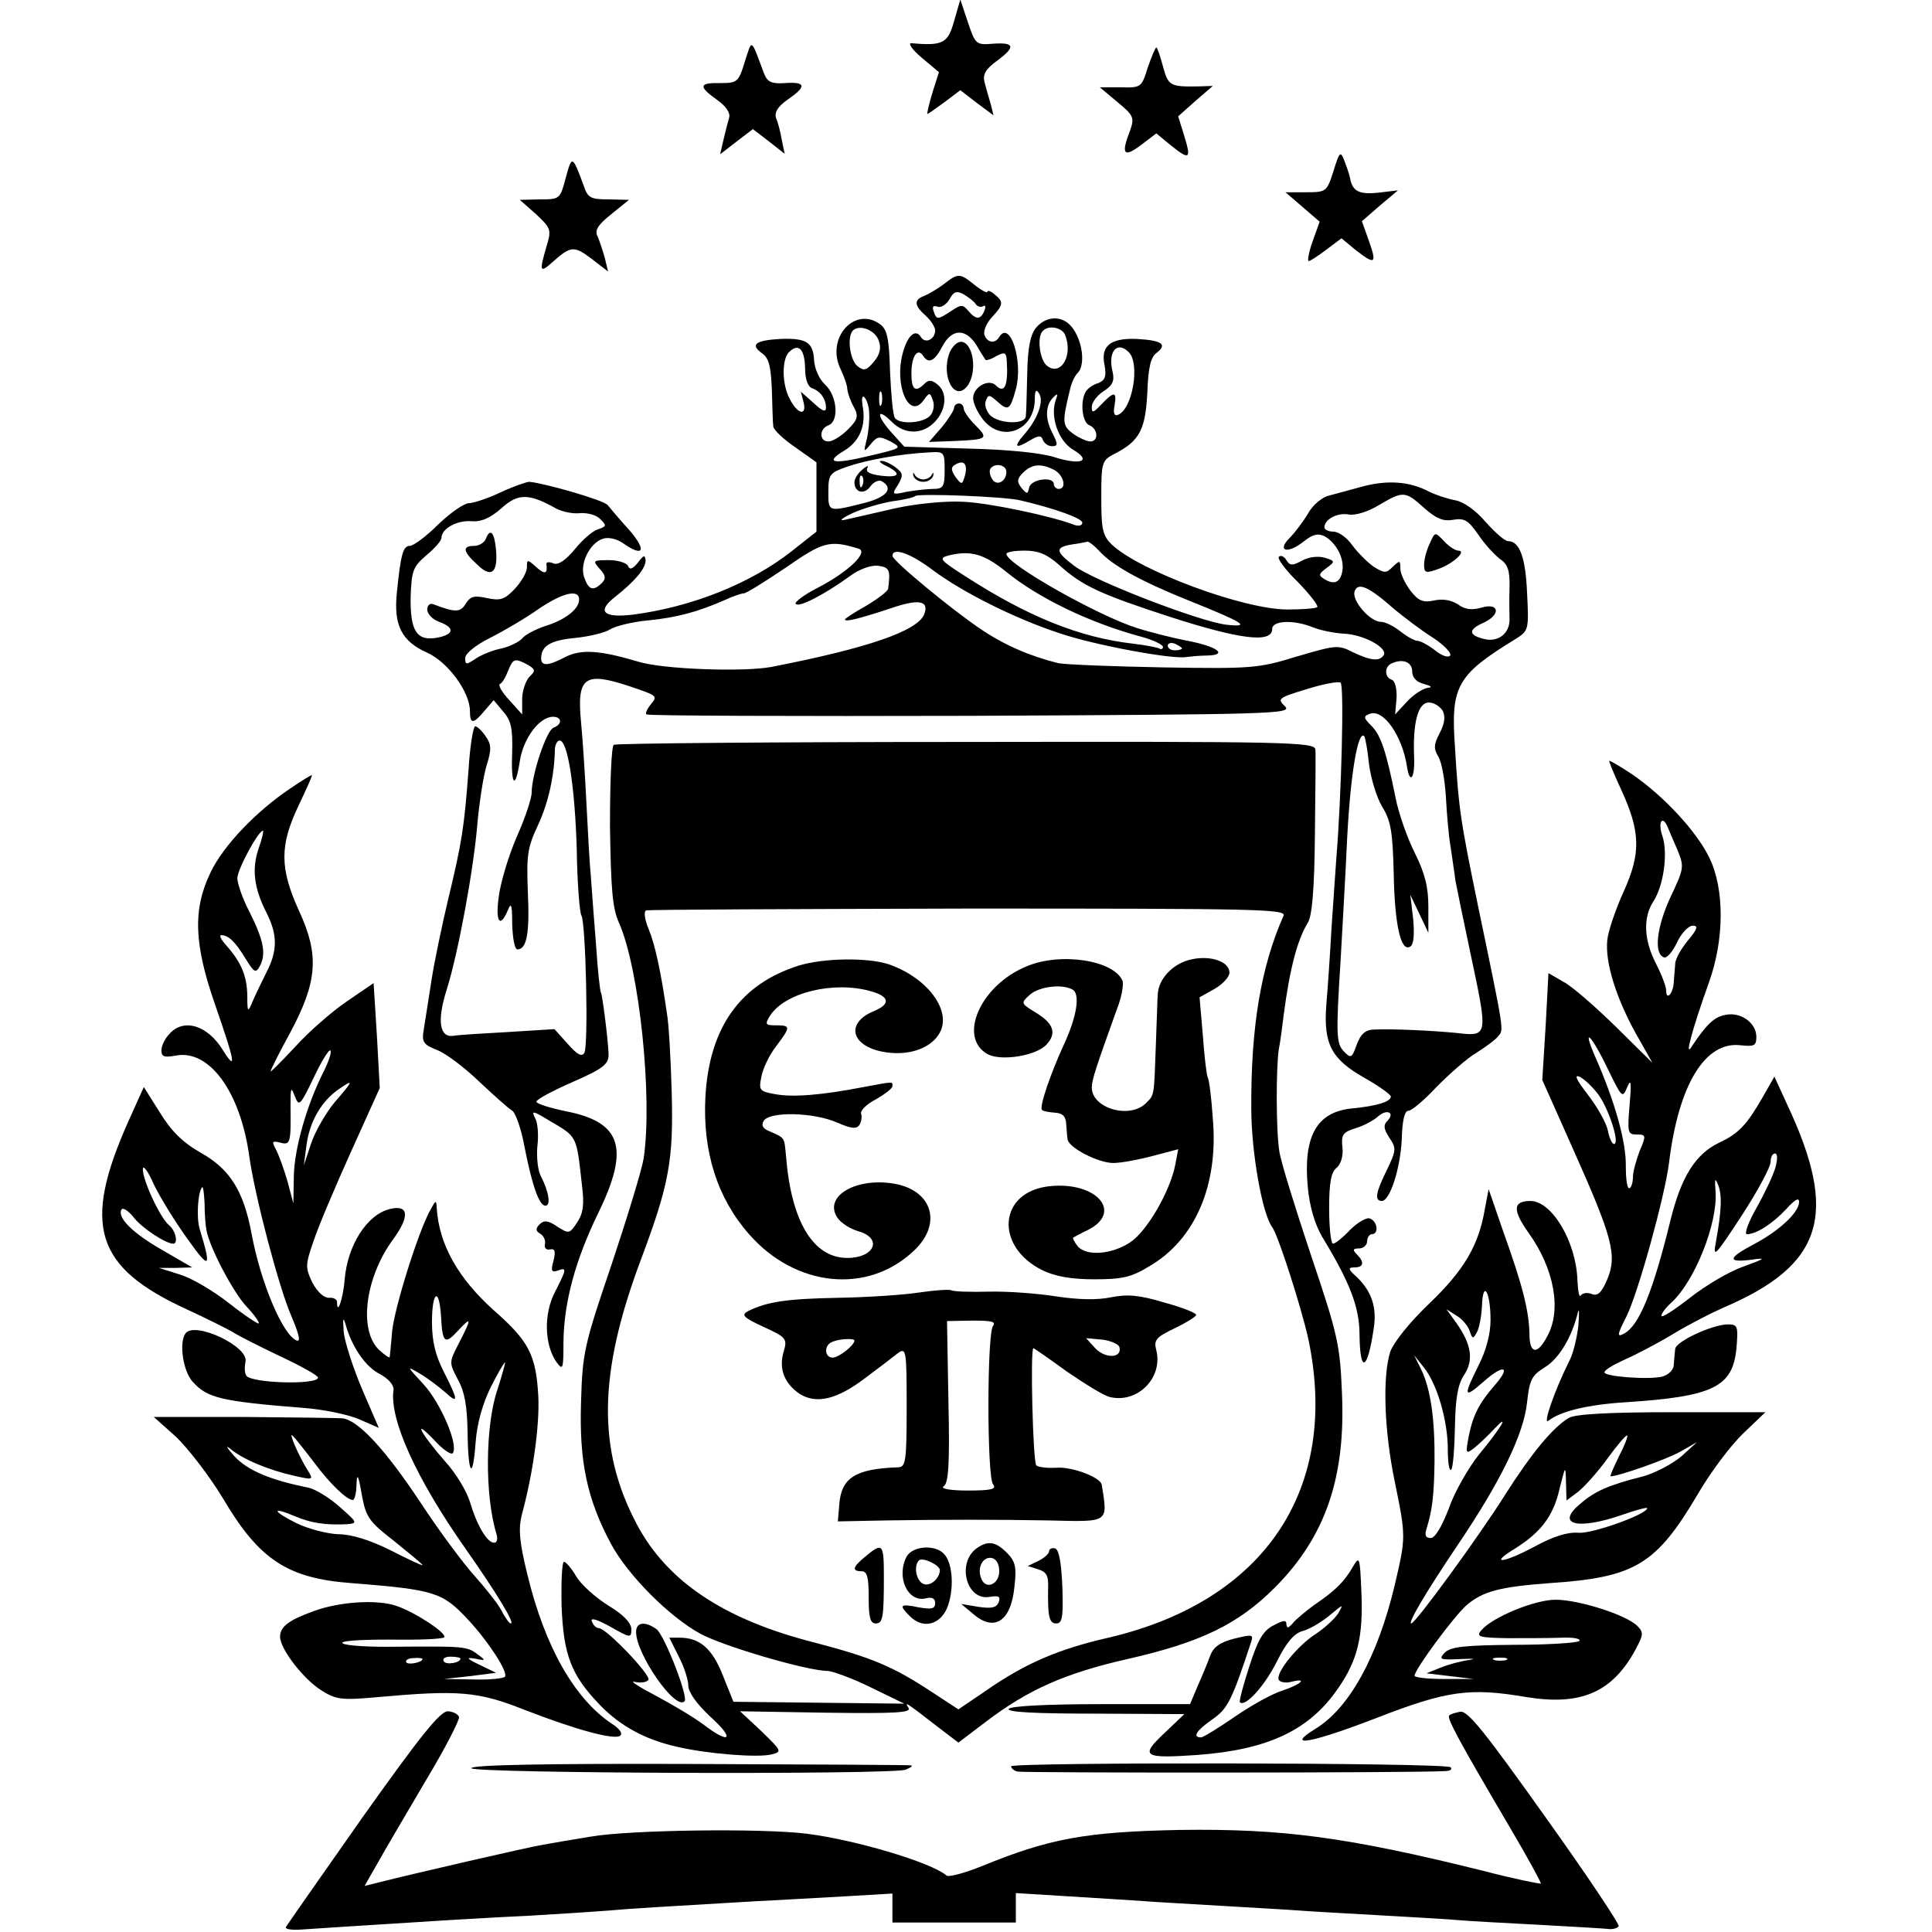 <?xml version="1.0" standalone="no"?>
<!DOCTYPE svg PUBLIC "-//W3C//DTD SVG 20010904//EN"
 "http://www.w3.org/TR/2001/REC-SVG-20010904/DTD/svg10.dtd">
<svg version="1.0" xmlns="http://www.w3.org/2000/svg"
 width="407pt" height="407pt" viewBox="0 0 407 407"
 preserveAspectRatio="xMidYMid meet">
<g transform="translate(0,407) scale(0.1,-0.1)"
fill="#000000" stroke="none">
<path d="M2010 4026 c-13 -47 -23 -53 -90 -47 -8 1 1 -13 21 -30 l37 -31 -14
-44 c-7 -24 -12 -44 -10 -44 1 0 17 11 36 25 l33 25 35 -27 35 -26 -6 24 c-4
13 -10 34 -13 46 -4 16 2 27 25 44 41 30 39 40 -6 37 -37 -3 -38 -2 -54 45
l-16 48 -13 -45z"/>
<path d="M1569 3940 c-13 -43 -16 -45 -51 -45 -46 1 -47 -7 -8 -35 20 -14 29
-28 26 -38 -3 -10 -8 -30 -12 -47 l-7 -30 35 27 34 26 34 -26 33 -26 -6 29
c-3 17 -8 37 -12 46 -4 12 3 24 24 39 41 28 39 38 -5 35 -28 -2 -37 2 -44 19
-29 77 -25 75 -41 26z"/>
<path d="M2418 3928 c-13 -42 -14 -43 -57 -42 l-44 0 37 -31 c34 -28 36 -33
27 -59 -20 -51 -14 -59 22 -32 l33 25 29 -24 c41 -33 45 -31 30 18 l-13 42 36
32 37 32 -30 -1 c-60 -1 -64 1 -75 42 -6 22 -12 40 -14 40 -2 0 -10 -19 -18
-42z"/>
<path d="M2809 3709 c-14 -43 -15 -44 -58 -44 l-43 0 36 -31 36 -31 -15 -42
c-8 -22 -11 -41 -8 -41 3 0 20 11 37 24 l32 24 29 -24 c42 -33 46 -30 29 18
l-15 42 38 33 38 32 -42 -5 c-40 -4 -54 3 -59 31 -1 6 -6 21 -11 34 -9 24 -11
23 -24 -20z"/>
<path d="M1192 3696 c-12 -45 -12 -46 -54 -46 l-43 -1 34 -30 c32 -30 33 -33
22 -69 -15 -52 -14 -56 12 -33 39 35 46 36 83 8 l35 -27 -7 29 c-4 15 -11 35
-15 45 -7 12 0 24 29 47 l37 30 -43 1 c-37 0 -44 3 -52 28 -24 65 -25 66 -38
18z"/>
<path d="M1989 3472 c-13 -10 -32 -21 -41 -25 -23 -8 -23 -20 2 -42 11 -10 20
-24 20 -31 0 -19 -21 -29 -30 -14 -11 18 -28 4 -38 -33 -19 -68 13 -142 43
-101 13 18 14 18 20 1 4 -9 2 -24 -5 -32 -14 -17 -66 -20 -75 -5 -4 6 -8 50
-10 97 -2 70 -6 89 -21 100 -54 39 -115 -30 -83 -95 7 -15 14 -34 14 -42 1 -9
7 -26 14 -38 10 -19 8 -26 -13 -47 -14 -14 -32 -25 -41 -25 -19 0 -20 26 0 34
23 8 19 62 -7 86 -12 11 -22 33 -23 51 -2 38 -16 47 -71 45 -53 -3 -64 -12
-39 -30 15 -10 19 -28 21 -77 1 -35 2 -70 3 -77 0 -7 21 -27 46 -44 l45 -32 0
-73 0 -73 -52 -41 c-86 -68 -211 -118 -336 -134 -61 -7 -75 7 -37 37 42 33 65
60 65 77 -1 13 -4 12 -16 -4 -11 -14 -18 -16 -21 -7 -3 6 -21 12 -40 12 -34 0
-35 -1 -20 -18 13 -14 14 -21 5 -30 -18 -18 -28 -15 -37 11 -11 28 11 73 39
82 11 4 29 0 42 -9 44 -31 51 -16 14 27 -21 23 -41 47 -46 53 -7 10 -132 46
-165 49 -5 0 -32 -9 -60 -22 -27 -13 -58 -23 -67 -23 -10 0 -39 -20 -65 -45
-25 -25 -52 -45 -60 -45 -14 0 -19 -19 -27 -99 -7 -68 10 -102 64 -126 44 -20
90 -83 90 -123 0 -28 7 -28 31 1 l19 22 20 -24 c17 -19 20 -36 19 -83 -3 -72
6 -85 16 -22 7 48 41 94 70 94 19 0 20 -16 1 -23 -15 -6 -46 -99 -46 -137 0
-12 -14 -54 -31 -92 -17 -39 -34 -95 -38 -125 -8 -54 2 -71 19 -30 7 17 9 11
9 -30 1 -29 5 -53 11 -53 20 0 26 35 22 120 -3 78 -1 94 21 141 22 47 35 104
36 162 1 9 5 17 10 17 17 0 32 -97 36 -228 1 -72 6 -135 10 -141 9 -16 15
-274 6 -289 -5 -9 -15 -4 -35 19 l-28 31 -96 -6 c-53 -3 -105 -6 -116 -8 -30
-5 -36 31 -15 97 24 76 57 253 65 353 4 42 12 96 19 119 11 35 10 45 -2 62 -8
12 -18 21 -22 21 -4 0 -11 -42 -14 -92 -9 -121 -14 -153 -43 -273 -13 -55 -29
-131 -35 -170 -6 -38 -13 -84 -16 -102 -5 -29 -2 -33 30 -46 19 -8 58 -38 88
-67 30 -28 60 -55 67 -59 8 -4 20 -39 27 -77 16 -82 31 -124 44 -124 12 0 7
30 -9 61 -7 12 -10 41 -8 64 3 23 1 51 -5 60 -8 16 -4 15 29 -5 61 -36 58 -30
70 -137 5 -40 3 -58 -10 -78 -16 -24 -17 -25 -42 -9 -19 13 -28 14 -37 5 -9
-9 -9 -14 1 -20 7 -4 12 -14 10 -22 -2 -8 3 -13 11 -11 10 2 12 -4 7 -24 -6
-21 -4 -25 8 -21 21 8 20 4 -5 -45 -24 -46 -22 -111 3 -147 14 -19 15 -16 15
42 1 84 25 172 73 271 67 137 50 192 -68 215 -34 7 -62 16 -62 20 0 5 34 23
75 41 66 29 78 38 77 60 -1 30 -13 124 -16 129 -2 3 -7 47 -10 96 -4 50 -9
115 -11 145 -3 30 -7 105 -10 165 -3 61 -8 134 -11 164 -9 95 7 107 103 75 59
-20 59 -20 43 -39 -7 -9 -11 -18 -8 -20 3 -3 310 -4 683 -3 640 3 678 4 662
20 -17 16 -14 18 45 36 35 11 67 17 72 14 8 -4 2 -239 -9 -372 -2 -25 -6 -90
-10 -145 -3 -55 -8 -128 -11 -162 -6 -82 10 -114 81 -154 30 -17 55 -35 55
-39 0 -11 -30 -20 -81 -25 -75 -7 -104 -58 -94 -166 4 -42 15 -78 30 -104 59
-97 79 -149 79 -207 1 -83 17 -76 30 14 7 44 -5 78 -35 107 -19 17 -20 21 -6
21 20 0 22 11 5 28 -9 9 -8 12 5 12 9 0 17 7 17 15 0 8 5 15 10 15 15 0 12 27
-4 33 -7 3 -26 -8 -42 -24 -15 -16 -31 -29 -36 -29 -4 0 -8 33 -8 74 0 54 4
77 16 86 9 8 14 25 12 43 -3 26 1 32 27 40 17 5 38 16 48 25 19 17 37 8 19
-10 -8 -8 -7 -17 5 -35 15 -22 14 -27 -5 -67 -24 -48 -27 -66 -11 -66 17 0 39
68 42 130 1 40 6 60 14 60 7 0 34 23 60 51 27 27 64 60 83 71 19 12 40 27 46
35 12 14 14 4 -41 268 -39 189 -42 210 -50 342 -9 128 4 151 128 227 27 17 28
19 24 96 -3 76 -16 110 -40 110 -7 0 -27 18 -47 40 -21 25 -47 43 -64 46 -16
3 -41 11 -57 19 -40 21 -87 24 -139 10 -25 -7 -56 -15 -70 -19 -14 -3 -34 -19
-44 -37 -10 -17 -28 -41 -39 -52 -28 -28 -5 -35 29 -8 20 16 31 18 45 11 24
-14 41 -46 37 -72 -4 -25 -17 -31 -38 -18 -13 8 -12 11 4 23 19 14 19 15 -3
22 -14 4 -33 2 -48 -6 -20 -11 -26 -11 -33 1 -5 8 -12 11 -16 7 -4 -3 14 -28
40 -53 25 -26 44 -50 41 -53 -4 -3 -32 -5 -63 -5 -92 0 -310 81 -369 136 -20
19 -23 32 -23 99 0 75 1 79 28 93 53 27 65 51 69 129 2 53 7 75 20 84 23 18
10 26 -43 29 -55 2 -76 -15 -67 -56 4 -23 1 -31 -13 -37 -11 -3 -22 -11 -26
-17 -13 -19 -9 -66 7 -72 18 -7 20 -34 2 -34 -7 0 -23 7 -36 16 -23 17 -24 24
-7 93 3 14 10 29 16 35 21 21 6 89 -24 108 -20 13 -46 8 -63 -12 -12 -14 -18
-41 -19 -97 -1 -43 -2 -84 -3 -90 -1 -18 -56 -16 -75 2 -8 9 -13 22 -9 31 5
13 7 13 23 -1 24 -22 28 -19 40 25 16 58 -12 147 -35 110 -9 -15 -25 -12 -31
4 -3 8 4 25 15 37 25 27 26 33 6 49 -8 7 -15 9 -15 5 0 -3 -12 3 -26 14 -32
26 -35 26 -65 3z m66 -42 c4 -6 11 -8 16 -5 5 3 6 -1 3 -9 -8 -20 -18 -20 -34
-1 -12 14 -15 14 -36 0 -29 -19 -31 -19 -37 -1 -4 10 -1 13 8 10 7 -3 18 4 25
15 9 17 15 19 30 11 10 -6 22 -15 25 -20z m-204 -77 c6 -16 3 -29 -10 -45 -16
-19 -21 -20 -35 -9 -16 14 -22 62 -9 75 14 13 46 1 54 -21z m393 11 c17 -44
-10 -88 -39 -64 -15 13 -21 61 -8 73 12 13 41 7 47 -9z m-187 -21 c9 -16 18
-29 19 -31 1 -2 12 1 23 8 18 9 21 8 22 -12 3 -51 -5 -68 -23 -50 -15 15 -48
-3 -48 -27 0 -10 9 -30 21 -45 40 -50 109 -23 109 44 0 18 3 21 9 11 11 -17
-4 -56 -33 -88 -22 -26 -16 -29 15 -10 17 10 23 10 26 0 3 -7 11 -13 19 -13
13 0 13 4 1 28 -16 30 -15 59 3 76 8 8 9 6 4 -7 -12 -34 5 -85 36 -104 41 -24
18 -34 -39 -16 -28 9 -98 16 -181 18 l-135 4 -28 31 c-32 36 -30 53 2 21 27
-27 65 -27 91 1 24 26 26 61 5 78 -12 10 -19 10 -27 2 -20 -20 -28 -13 -28 22
0 35 13 55 25 36 11 -17 24 -11 40 20 20 38 49 39 72 3z m-361 -48 c0 -24 6
-40 15 -43 17 -6 29 -22 29 -41 0 -10 -8 -7 -26 10 l-27 24 6 -23 c7 -30 -14
-24 -30 9 -16 31 -16 82 -1 97 20 20 33 7 34 -33z m682 33 c24 -24 8 -120 -23
-132 -8 -3 -10 4 -7 20 5 30 -1 30 -28 2 -17 -18 -20 -19 -20 -5 0 9 11 24 25
33 19 12 23 22 19 40 -11 43 9 67 34 42z m-521 -110 c-3 -7 -5 -2 -5 12 0 14
2 19 5 13 2 -7 2 -19 0 -25z m-26 -18 c1 -14 -1 -38 -5 -55 -7 -28 -7 -29 8
-11 14 17 18 18 42 6 25 -14 24 -14 -43 -30 -79 -19 -97 -15 -54 11 33 20 46
54 38 95 -2 14 -1 22 4 17 5 -5 10 -20 10 -33z m159 -121 c0 -34 -3 -39 -24
-39 -13 0 -38 -3 -56 -6 -31 -7 -32 -6 -18 15 11 20 11 24 -6 37 -11 8 -25 14
-30 13 -6 0 -1 -5 12 -11 32 -16 27 -25 -13 -20 -23 3 -32 8 -28 16 4 6 -1 5
-10 -3 -9 -7 -17 -19 -17 -27 0 -22 21 -27 34 -8 7 9 18 14 24 10 25 -15 10
-33 -35 -45 -79 -20 -78 -20 -78 23 0 37 3 40 40 53 41 14 112 27 172 30 32 2
33 1 33 -38z m43 -10 c-6 -21 -7 -21 -20 -4 -10 15 -10 21 -1 26 18 11 27 2
21 -22z m87 7 c0 -21 -21 -31 -30 -15 -5 7 -6 17 -4 21 9 14 34 9 34 -6z m101
4 c20 -11 27 -40 9 -40 -5 0 -10 5 -10 10 0 17 -48 11 -52 -7 -3 -14 -4 -15
-16 -1 -10 13 -10 19 3 32 19 19 38 20 66 6z m-404 -32 c-3 -8 -6 -5 -6 6 -1
11 2 17 5 13 3 -3 4 -12 1 -19z m-646 -49 c13 -7 36 -12 51 -10 16 1 35 -4 43
-13 13 -13 13 -15 -5 -21 -11 -3 -33 -22 -49 -42 -19 -23 -35 -34 -45 -30 -9
4 -15 3 -15 -1 3 -21 -3 -23 -21 -7 -19 17 -20 17 -20 0 0 -11 -12 -31 -26
-46 -21 -22 -30 -25 -58 -19 -27 6 -35 4 -45 -12 -11 -18 -21 -19 -68 -1 -7 3
-13 -2 -13 -11 0 -9 11 -21 25 -26 33 -12 32 -26 -2 -33 -45 -9 -59 13 -58 85
2 56 5 64 33 88 18 15 32 31 32 37 0 19 32 37 62 35 21 -2 40 6 64 27 35 32
58 32 115 0z m978 17 c73 -17 131 -38 131 -47 0 -6 -7 -8 -16 -5 -49 19 -182
47 -236 49 -36 2 -98 -4 -143 -14 -44 -10 -91 -21 -105 -24 -14 -3 -7 3 16 14
22 10 60 21 84 25 24 3 45 8 48 11 6 6 188 -1 221 -9z m851 -16 c25 -22 40
-29 61 -25 24 4 32 -1 53 -31 13 -20 34 -42 45 -51 17 -11 22 -24 21 -61 -1
-26 0 -56 0 -66 1 -30 -24 -50 -54 -42 -33 8 -33 20 -1 34 37 17 34 43 -4 32
-21 -6 -35 -4 -50 7 -14 9 -32 12 -50 8 -23 -5 -33 -1 -50 21 -11 15 -21 35
-21 46 0 18 -1 18 -16 4 -14 -14 -17 -14 -40 0 -13 9 -34 30 -45 45 -11 16
-29 29 -40 29 -10 0 -19 4 -19 9 0 17 28 32 52 27 14 -2 40 6 63 20 51 30 55
30 95 -6z m-1191 -86 c21 -7 -21 -48 -84 -81 -30 -15 -51 -31 -49 -35 6 -9 60
19 114 58 20 15 45 24 60 22 24 -3 26 -9 21 -48 0 -5 -21 -21 -46 -36 -25 -14
-45 -27 -45 -29 0 -6 31 2 95 23 60 21 83 17 72 -12 -14 -35 -117 -71 -322
-111 -59 -11 -229 -5 -280 11 -81 24 -120 27 -154 10 -36 -19 -51 -20 -51 -3
0 26 19 38 71 43 30 3 63 11 74 18 11 7 47 16 80 19 61 6 105 18 162 43 17 8
35 14 40 14 5 0 45 25 88 54 79 55 93 59 154 40z m507 -5 c27 -30 86 -63 188
-104 117 -47 133 -57 79 -51 -57 7 -280 93 -320 124 -40 30 -41 39 -5 45 15 2
30 5 33 6 3 0 14 -8 25 -20z m-351 -40 c62 -46 170 -101 267 -133 73 -25 240
-56 268 -50 8 1 28 3 43 3 45 1 22 19 -41 31 -31 6 -79 18 -107 27 -80 25
-274 134 -275 156 0 4 17 7 39 7 29 0 47 -8 72 -30 48 -44 88 -62 229 -108
151 -49 220 -58 220 -27 0 18 46 20 87 3 15 -6 45 -12 65 -13 41 -2 92 -30 83
-45 -9 -14 -27 -12 -65 6 -31 16 -36 15 -118 -9 -81 -25 -95 -26 -281 -23
-108 2 -208 6 -222 9 -60 15 -113 38 -162 71 -64 43 -187 145 -187 155 0 19
39 5 85 -30z m154 -3 c67 -55 176 -108 284 -137 26 -7 47 -17 47 -22 0 -4 -4
-6 -8 -3 -4 2 -29 7 -55 10 -113 13 -222 57 -355 143 -53 34 -55 37 -33 43 46
11 74 3 120 -34z m819 -80 c21 -17 56 -44 80 -59 23 -15 40 -32 37 -38 -4 -5
-17 -1 -32 11 -14 11 -31 20 -37 20 -6 0 -22 9 -36 20 -14 11 -32 20 -41 20
-23 0 -63 46 -55 65 7 19 30 9 84 -39z m-1718 21 c0 -20 -29 -43 -72 -56 -20
-7 -42 -18 -48 -26 -6 -7 -26 -17 -43 -21 -17 -3 -42 -13 -54 -21 -21 -14 -23
-14 -23 1 0 9 22 27 52 42 28 14 74 41 101 60 51 35 87 44 87 21z m1270 -103
c0 -2 -7 -4 -15 -4 -8 0 -15 4 -15 10 0 5 7 7 15 4 8 -4 15 -8 15 -10z m-1379
-34 c17 -10 18 -13 4 -26 -8 -9 -15 -30 -15 -47 l0 -32 -27 30 c-16 17 -24 32
-20 34 5 2 12 14 17 27 11 27 14 28 41 14z m1864 -15 c0 -12 9 -22 25 -26 15
-4 18 -7 8 -8 -9 -1 -29 -13 -43 -28 l-26 -28 3 34 c1 20 -3 36 -10 39 -16 5
-16 29 1 35 23 10 42 2 42 -18z m64 -82 c6 -12 5 -26 -6 -47 -13 -25 -13 -33
-3 -50 7 -11 14 -50 16 -86 2 -36 6 -83 10 -105 3 -22 8 -53 10 -70 3 -16 17
-84 31 -150 38 -179 39 -179 -29 -171 -53 5 -133 9 -176 7 -16 -1 -26 -10 -34
-32 -10 -28 -12 -29 -26 -15 -17 17 -18 33 -8 191 3 55 10 172 14 260 7 136
23 228 36 214 2 -2 7 -29 10 -59 4 -30 16 -70 28 -90 18 -29 22 -53 24 -140 2
-108 15 -167 35 -154 7 4 9 25 6 58 l-6 51 19 -40 19 -40 0 55 c0 41 -7 70
-29 114 -16 32 -34 84 -40 115 -20 99 -31 132 -51 152 -17 17 -17 20 -4 25 29
12 69 -46 79 -111 6 -39 17 -24 15 20 -3 72 8 115 31 115 11 0 23 -8 29 -17z"/>
<path d="M2000 3326 c-18 -49 11 -104 38 -69 22 30 12 93 -14 93 -8 0 -19 -11
-24 -24z"/>
<path d="M2010 3211 c0 -5 -12 -24 -26 -41 l-27 -31 54 2 c70 3 72 5 43 34
-13 13 -24 29 -24 35 0 5 -4 10 -10 10 -5 0 -10 -4 -10 -9z"/>
<path d="M1924 3068 c2 -7 11 -13 21 -13 10 0 19 6 21 13 1 7 0 8 -3 2 -2 -5
-11 -10 -18 -10 -7 0 -16 5 -18 10 -3 6 -4 5 -3 -2z"/>
<path d="M1024 2936 c-3 -9 -15 -16 -25 -16 -26 0 -24 -12 7 -40 29 -28 43
-17 39 31 -3 36 -12 48 -21 25z"/>
<path d="M3012 2925 c-7 -14 -12 -34 -12 -45 0 -17 4 -18 29 -9 32 11 62 39
43 39 -6 0 -20 9 -30 20 -19 20 -19 20 -30 -5z"/>
<path d="M1293 2501 c-5 -3 -8 -80 -8 -171 2 -133 5 -173 19 -204 43 -97 71
-368 52 -496 -4 -25 -35 -126 -68 -225 -58 -170 -61 -186 -64 -290 -4 -124 13
-204 63 -297 35 -66 124 -155 189 -190 48 -26 224 -78 268 -78 11 -1 53 -16
91 -35 l70 -34 -180 2 -180 2 -22 55 c-22 56 -48 80 -91 80 l-22 0 20 -40 c11
-21 20 -49 20 -61 0 -14 18 -39 47 -66 52 -47 41 -59 -15 -16 -20 15 -65 42
-101 61 -36 19 -56 32 -44 29 13 -3 25 -1 29 4 6 10 -89 109 -104 109 -6 0
-12 6 -15 14 -4 9 10 5 39 -11 42 -24 44 -24 44 -5 0 13 -17 31 -49 50 -27 17
-57 44 -67 61 -10 17 -22 31 -26 31 -4 0 -6 -42 -5 -92 4 -105 20 -147 82
-211 43 -44 95 -72 162 -87 65 -15 169 -23 198 -16 23 6 22 7 -21 49 l-45 42
181 -3 c147 -2 180 0 174 10 -9 14 -8 14 63 -41 l42 -32 58 44 c88 67 166 102
298 132 154 35 233 73 310 150 107 107 150 232 142 410 -4 102 -9 124 -65 290
-33 99 -64 198 -67 220 -7 44 -7 175 -1 215 3 14 7 45 10 70 13 100 29 160 51
196 9 14 14 70 15 185 1 90 2 171 1 180 -1 16 -60 17 -736 16 -404 0 -738 -3
-742 -6z m1411 -360 c-48 -108 -69 -236 -68 -406 0 -92 23 -222 44 -250 13
-18 61 -168 76 -235 67 -316 -91 -553 -421 -630 -105 -24 -175 -54 -257 -111
l-59 -40 -52 34 c-86 57 -130 75 -252 107 -189 48 -309 128 -373 248 -84 158
-82 318 8 558 60 160 69 210 65 354 -2 69 -6 143 -10 165 -13 90 -25 145 -39
179 -8 19 -10 36 -5 38 5 2 311 3 679 4 604 0 670 -1 664 -15z"/>
<path d="M2510 2049 c-38 -8 -69 -40 -71 -73 -1 -11 -2 -59 -4 -106 -4 -112
-3 -106 -21 -124 -34 -34 -114 -11 -114 33 0 16 9 43 54 168 9 23 13 48 11 56
-17 44 -131 62 -203 31 -97 -40 -145 -150 -81 -185 29 -15 103 -3 124 21 22
24 14 45 -25 68 -29 18 -30 19 -11 36 20 18 69 24 91 11 16 -10 8 -58 -19
-116 -28 -61 -52 -131 -46 -137 2 -3 15 -5 27 -6 16 -1 23 -7 24 -23 1 -13 2
-28 3 -33 2 -18 65 -50 96 -50 17 0 54 7 84 15 l53 14 -6 -32 c-11 -57 -60
-141 -95 -164 -39 -26 -93 -30 -111 -8 -7 9 -11 17 -9 18 2 1 16 9 31 16 75
38 17 103 -82 92 -107 -12 -115 -127 -14 -177 27 -13 61 -19 109 -19 59 0 78
4 117 28 96 56 145 171 133 310 -3 45 -8 84 -11 88 -2 4 -7 43 -10 87 l-7 81
32 18 c17 10 31 25 31 34 0 23 -39 37 -80 28z"/>
<path d="M1683 2036 c-124 -39 -189 -131 -197 -277 -6 -115 25 -213 92 -289
98 -112 250 -127 347 -35 60 56 40 126 -39 141 -82 15 -152 -26 -122 -71 7
-11 27 -24 45 -29 51 -15 33 -56 -24 -56 -72 0 -118 77 -129 213 -4 42 -2 39
-33 53 -16 6 -20 13 -14 23 13 20 105 18 155 -4 30 -13 41 -14 47 -4 4 7 5 17
3 23 -2 6 11 20 31 30 19 11 35 23 35 28 0 10 4 10 -61 -2 -87 -17 -149 -22
-186 -15 -33 6 -35 8 -29 37 3 17 17 46 31 64 31 41 31 44 0 44 -23 0 -24 2
-13 20 31 49 134 74 212 52 40 -11 43 -27 7 -42 -63 -26 -47 -77 27 -87 50 -7
95 10 112 42 25 47 -27 116 -109 144 -44 14 -135 13 -188 -3z"/>
<path d="M1935 1347 c-33 -5 -109 -10 -170 -11 -106 -2 -149 -8 -189 -28 -15
-8 -11 -13 32 -33 48 -22 51 -25 43 -52 -11 -36 1 -67 33 -89 36 -23 80 -12
140 34 27 20 57 43 67 51 18 13 19 8 19 -113 0 -113 -2 -126 -17 -127 -91 -3
-121 -22 -125 -79 l-3 -35 100 2 c126 2 236 2 345 0 127 -3 124 -6 111 75 -2
16 -64 39 -96 36 -19 -1 -37 1 -42 5 -7 7 -13 247 -6 247 1 0 33 -22 70 -49
38 -26 78 -51 91 -54 58 -14 112 40 98 98 -6 22 -1 28 39 47 25 12 45 25 45
28 0 4 -30 16 -67 26 -53 16 -78 18 -113 11 -29 -6 -69 -5 -115 2 -38 6 -102
11 -141 10 -40 -1 -76 0 -80 3 -5 2 -36 0 -69 -5z m157 -70 c-13 -17 -13 -318
0 -334 8 -10 -3 -13 -53 -13 -38 0 -59 4 -51 9 10 6 13 45 10 178 l-3 170 53
1 c40 0 51 -2 44 -11z m-292 -31 c0 -10 -33 -36 -46 -36 -17 0 -19 26 -1 33
15 7 47 8 47 3z m558 -13 c7 -24 -28 -26 -50 -4 l-20 22 33 -3 c18 -2 34 -9
37 -15z"/>
<path d="M2057 808 c-42 -31 -21 -111 28 -102 19 3 23 1 19 -11 -5 -12 -15
-14 -43 -10 l-36 6 24 -20 c45 -40 81 -17 88 56 5 42 2 54 -16 72 -24 24 -40
26 -64 9z m48 -48 c0 -28 -29 -40 -38 -15 -9 22 3 46 22 43 10 -2 16 -13 16
-28z"/>
<path d="M1823 791 c-27 -22 -29 -31 -8 -31 12 0 15 -13 15 -55 0 -42 3 -55
15 -55 15 0 17 13 17 100 0 69 -3 71 -39 41z"/>
<path d="M1910 791 c-23 -44 3 -98 41 -88 12 3 19 0 19 -10 0 -12 -7 -14 -35
-9 -39 8 -42 5 -19 -18 27 -28 63 -20 79 16 15 37 13 92 -5 113 -18 22 -67 19
-80 -4z m70 -29 c-1 -18 -20 -34 -34 -29 -16 6 -22 38 -10 50 8 7 44 -10 44
-21z"/>
<path d="M2210 802 c0 -5 -10 -14 -22 -20 l-23 -11 22 -7 c17 -5 22 -13 21
-38 -1 -61 2 -76 17 -76 13 0 15 13 13 77 -2 50 -7 78 -15 81 -7 2 -13 -1 -13
-6z"/>
<path d="M3390 2467 c0 -3 11 -30 25 -60 41 -89 42 -134 6 -214 -17 -37 -33
-84 -35 -103 -5 -47 18 -121 60 -197 l35 -62 -78 77 c-43 42 -92 85 -110 94
l-31 18 -6 -113 -7 -112 65 -146 c83 -186 93 -223 72 -274 -12 -28 -20 -36
-33 -31 -9 4 -19 2 -23 -3 -3 -6 -6 9 -7 33 -3 81 -54 166 -99 166 -37 0 -38
-19 -4 -67 54 -75 70 -162 40 -217 -21 -41 -38 -39 -38 4 -1 48 -14 101 -55
215 l-31 90 -8 -42 c-13 -77 -44 -129 -117 -199 -42 -40 -75 -82 -82 -101 -17
-52 -13 -167 9 -273 24 -118 24 -117 0 -220 -36 -150 -95 -258 -167 -302 -65
-40 -11 -31 129 23 149 58 197 64 315 44 116 -19 182 10 231 101 16 30 17 35
3 49 -23 23 -123 55 -172 55 -44 0 -134 -37 -157 -65 -11 -13 -3 -15 56 -16
38 0 89 0 114 1 25 1 41 -2 37 -7 -5 -4 -67 -8 -138 -8 -104 -1 -132 -4 -145
-16 -14 -15 -11 -16 33 -14 26 1 35 1 18 -2 -16 -2 -43 -9 -60 -16 l-30 -12
50 -6 50 -6 -62 0 c-35 0 -63 3 -63 7 0 13 83 125 109 148 35 30 70 39 176 47
180 12 224 39 312 188 26 45 69 102 95 127 l47 45 -197 0 c-132 0 -204 -4
-217 -12 -34 -20 -79 -75 -135 -163 -50 -80 -188 -270 -197 -270 -8 0 31 66
97 164 92 136 140 235 147 302 5 47 10 57 38 74 29 18 56 62 69 115 3 11 3 -1
1 -28 -3 -26 -11 -60 -20 -76 -29 -58 -56 -134 -43 -124 25 20 83 34 163 39
184 12 225 32 233 113 4 48 3 51 -19 51 -33 -1 -109 -36 -110 -52 -1 -7 -2
-22 -3 -33 0 -11 -11 -21 -24 -25 -30 -7 -122 0 -122 9 0 5 19 16 43 27 23 10
69 34 102 54 33 20 80 44 105 55 211 90 244 196 135 428 l-27 59 -25 -44 c-33
-57 -50 -76 -91 -95 -50 -24 -80 -71 -103 -164 -37 -151 -66 -221 -97 -238
-16 -9 -16 -4 5 37 25 52 80 251 89 322 20 165 76 257 151 248 29 -3 33 -1 33
18 0 29 -33 53 -65 46 -24 -4 -41 -21 -72 -68 -14 -22 1 35 37 136 33 91 33
198 1 263 -27 56 -97 131 -163 176 -27 18 -48 30 -48 28z m123 -139 c3 -7 12
-29 21 -49 14 -35 14 -38 -15 -99 -29 -63 -36 -120 -13 -127 5 -2 18 12 27 32
9 19 24 35 33 35 12 0 10 -7 -10 -31 -14 -17 -27 -39 -27 -50 -1 -10 -2 -28
-3 -38 -1 -24 -16 -40 -16 -18 0 9 -10 35 -22 58 -25 49 -27 96 -5 130 22 34
31 102 19 138 -10 29 0 45 11 19z m-124 -514 c28 -57 29 -58 39 -34 8 19 9 10
5 -37 -5 -59 -4 -63 15 -63 20 0 20 -2 6 -35 -7 -19 -14 -43 -14 -54 0 -11 -3
-22 -7 -24 -5 -3 -8 18 -8 46 1 51 -23 137 -65 232 -29 67 -6 43 29 -31z m-21
-51 c22 -31 45 -103 32 -103 -4 0 -10 13 -13 29 -3 15 -22 49 -42 75 -25 32
-30 44 -16 37 11 -6 28 -23 39 -38z m372 -153 c-5 -17 -23 -55 -40 -85 -17
-30 -26 -55 -20 -55 20 0 54 22 83 53 18 20 27 25 27 15 0 -22 -42 -61 -95
-89 -55 -29 -57 -39 -7 -33 34 5 32 3 -15 -14 -29 -10 -80 -40 -113 -66 -33
-26 -60 -43 -60 -38 0 5 9 17 20 27 50 45 99 168 94 235 -2 26 -1 30 5 15 9
-21 8 -54 -4 -120 -7 -37 -3 -33 54 54 34 52 61 103 61 113 0 10 4 18 9 18 6
0 6 -12 1 -30z m-600 -321 c0 -29 -9 -63 -25 -95 -33 -66 -32 -72 11 -34 42
37 58 32 23 -8 -33 -38 -46 -63 -55 -108 -7 -37 -6 -38 12 -24 10 8 29 26 42
40 34 36 15 3 -33 -55 -22 -28 -51 -78 -63 -113 -15 -39 -29 -62 -38 -62 -11
0 -13 6 -9 19 12 39 16 68 17 141 1 90 -8 153 -28 195 l-15 30 20 -25 c28 -34
51 -112 51 -173 0 -28 3 -47 7 -43 4 3 7 44 8 89 1 61 6 90 19 110 21 31 16
65 -16 110 l-21 29 22 -14 c12 -7 24 -22 27 -32 6 -17 7 -17 15 -3 5 8 10 34
11 57 2 55 18 29 18 -31z m270 -288 c-11 -23 -19 -41 -17 -41 17 0 119 36 147
52 l35 20 -33 -30 c-19 -16 -55 -35 -80 -42 -72 -18 -102 -31 -133 -58 -53
-44 -6 -56 89 -23 28 10 52 16 52 14 0 -13 -115 -54 -144 -52 -23 2 -53 -7
-95 -30 -66 -35 -95 -37 -39 -3 54 34 80 68 93 124 13 52 13 52 14 15 l1 -38
24 18 c13 10 41 41 62 70 21 29 40 51 42 49 2 -2 -6 -22 -18 -45z m-237 -428
c-7 -2 -19 -2 -25 0 -7 3 -2 5 12 5 14 0 19 -2 13 -5z"/>
<path d="M610 2408 c-71 -48 -139 -119 -166 -175 -38 -78 -36 -151 10 -282 41
-118 45 -140 16 -94 -32 53 -83 69 -113 35 -10 -10 -17 -26 -17 -35 0 -13 6
-15 29 -11 71 15 137 -75 156 -211 12 -86 63 -279 89 -338 16 -38 20 -54 11
-51 -29 11 -76 122 -95 225 -17 91 -46 136 -106 170 -39 22 -63 46 -87 85
l-34 54 -32 -71 c-99 -221 -71 -309 124 -398 39 -18 81 -39 95 -47 14 -9 60
-32 102 -52 43 -20 78 -40 78 -44 0 -16 -141 -12 -151 4 -4 6 -4 18 -2 29 9
32 -109 88 -127 59 -13 -21 -4 -79 16 -101 31 -34 58 -41 234 -55 41 -3 94
-14 117 -24 l41 -18 -35 81 c-19 45 -37 100 -39 122 -2 28 -1 32 4 15 13 -47
42 -90 73 -105 18 -10 29 -23 28 -33 -9 -62 48 -187 152 -335 68 -97 104 -157
95 -157 -3 0 -12 12 -20 28 -8 15 -34 47 -56 72 -23 25 -75 95 -115 156 -73
110 -130 172 -163 176 -9 1 -103 2 -208 3 l-190 0 47 -42 c25 -24 70 -82 99
-130 76 -129 136 -168 270 -178 176 -14 192 -19 246 -77 42 -45 84 -109 78
-120 -3 -4 -33 -7 -67 -6 l-62 1 55 6 55 7 -35 17 c-27 13 -29 16 -10 13 24
-5 24 -4 6 9 -22 17 -30 17 -171 16 -55 -1 -106 2 -113 7 -8 5 32 8 98 8 61
-1 113 1 116 5 5 9 -62 53 -101 66 -40 14 -120 9 -174 -11 -53 -19 -71 -33
-71 -54 0 -26 50 -90 87 -113 32 -20 43 -21 121 -14 168 15 209 12 307 -27
108 -42 192 -65 202 -54 5 5 -3 15 -17 24 -79 52 -142 162 -179 315 -17 69
-19 96 -12 125 24 88 38 190 35 251 -5 86 -19 115 -93 180 -76 68 -116 139
-121 216 -1 18 -2 17 -14 -5 -26 -48 -75 -205 -80 -255 -2 -27 -5 -52 -5 -54
-1 -2 -10 4 -21 14 -45 40 -32 152 28 234 36 49 33 74 -7 64 -48 -12 -89 -76
-95 -149 -3 -39 -16 -77 -16 -47 0 6 -8 10 -17 9 -11 0 -24 12 -35 32 -15 32
-15 37 3 89 10 30 46 115 79 188 l60 133 -6 110 -7 111 -57 -39 c-31 -21 -80
-64 -108 -95 -29 -31 -52 -54 -52 -52 0 3 18 39 41 81 58 108 62 164 19 257
-41 90 -41 138 -1 222 16 34 29 62 28 64 -1 1 -22 -12 -47 -29z m-65 -125
c-15 -43 -10 -84 16 -135 24 -47 24 -81 0 -127 -10 -20 -23 -47 -29 -61 -10
-24 -11 -23 -11 13 -1 42 -13 70 -44 105 -11 12 -16 22 -11 22 15 0 29 -13 51
-49 19 -31 22 -32 31 -15 13 25 7 55 -23 114 -14 27 -25 59 -25 70 0 18 44
100 54 100 2 0 -2 -17 -9 -37z m137 -470 c-36 -71 -62 -163 -63 -221 l-1 -57
-12 45 c-7 25 -18 55 -24 67 -10 19 -9 20 8 16 22 -6 23 -1 22 77 0 39 1 42 9
21 9 -23 11 -21 40 39 16 34 32 60 35 57 3 -3 -3 -22 -14 -44z m23 -65 c-19
-23 -42 -63 -50 -88 l-15 -45 6 45 c7 48 31 90 67 115 33 23 32 19 -8 -27z
m-310 -288 c47 -66 51 -63 26 20 -8 24 -4 80 5 89 2 2 4 -13 5 -35 0 -21 2
-47 4 -56 7 -37 56 -130 84 -160 17 -18 28 -34 26 -36 -1 -2 -30 17 -63 43
-33 26 -79 53 -103 60 l-44 14 35 0 35 1 -62 36 c-62 35 -97 69 -87 86 3 5 15
-3 26 -17 17 -22 67 -55 83 -55 11 0 5 28 -9 39 -19 16 -56 96 -55 118 0 10
11 -4 23 -32 13 -27 45 -79 71 -115z m534 -162 c3 -58 8 -62 37 -30 28 30 28
25 -1 -31 -19 -37 -19 -38 0 -74 14 -25 19 -56 20 -108 1 -93 11 -106 17 -23
3 40 15 82 32 116 14 28 28 52 30 52 1 0 -6 -26 -16 -57 -26 -76 -27 -224 -2
-305 3 -10 1 -18 -5 -18 -15 0 -37 38 -51 86 -7 23 -30 61 -52 85 -21 24 -44
53 -49 64 -6 11 5 3 25 -18 19 -21 37 -33 40 -28 12 18 -26 106 -62 145 -36
39 -36 39 -7 22 17 -10 40 -28 53 -39 28 -26 28 -18 -3 43 -18 35 -25 65 -25
105 0 64 15 75 19 13z m-268 -308 c35 -47 69 -79 82 -80 4 0 8 15 8 33 1 25 4
20 11 -21 9 -49 15 -57 69 -99 32 -26 59 -48 59 -50 0 -2 -30 12 -67 31 -44
22 -83 34 -111 34 -23 1 -62 11 -87 23 -52 26 -54 36 -4 15 35 -15 66 -19 109
-17 24 2 24 3 -15 37 -21 19 -51 37 -65 40 -80 16 -128 36 -156 66 -16 18 -20
25 -9 16 26 -22 81 -45 135 -57 40 -9 41 -9 28 12 -19 30 -42 84 -31 72 5 -5
25 -30 44 -55z m229 -415 c0 -7 -30 -13 -34 -7 -3 4 4 9 15 9 10 1 19 0 19 -2z
m80 1 c0 -9 -30 -14 -35 -6 -4 6 3 10 14 10 12 0 21 -2 21 -4z"/>
<path d="M2851 771 c-18 -32 -38 -52 -81 -81 -19 -14 -40 -31 -47 -40 -9 -10
-12 -11 -13 -2 0 10 -6 9 -27 -2 -22 -11 -33 -30 -51 -86 -13 -40 -22 -74 -20
-76 11 -11 52 34 78 86 20 40 36 59 54 64 13 3 39 18 57 33 29 24 30 25 18 4
-8 -12 -29 -31 -47 -43 -38 -24 -86 -83 -78 -97 3 -5 15 -7 26 -4 36 9 21 -5
-17 -18 -21 -6 -66 -31 -101 -55 -35 -24 -67 -44 -72 -44 -19 0 -9 15 24 38
32 22 41 39 82 164 5 15 1 15 -36 6 -31 -8 -44 -18 -51 -37 -5 -14 -17 -43
-26 -63 l-16 -38 -188 0 c-114 0 -190 -4 -194 -10 -4 -7 59 -10 182 -10 l188
-1 -42 -40 c-52 -49 -45 -54 70 -46 148 11 235 52 295 139 42 60 54 110 50
203 -3 74 -4 78 -17 56z"/>
<path d="M1340 632 c0 -47 83 -166 102 -146 9 8 -42 139 -59 152 -24 17 -43
15 -43 -6z"/>
<path d="M764 242 c-87 -124 -160 -228 -162 -232 -1 -4 12 -6 30 -5 28 2 106
7 313 20 22 1 96 6 165 9 69 4 145 9 170 11 42 4 127 9 315 20 44 2 126 7 183
10 l102 6 0 -30 0 -31 130 0 130 0 0 31 0 31 113 -7 c61 -4 132 -8 157 -10 25
-2 99 -6 165 -10 66 -4 140 -8 165 -10 25 -2 101 -6 170 -10 69 -4 142 -8 162
-10 21 -2 98 -6 173 -10 74 -4 141 -8 147 -9 7 0 15 2 18 6 3 3 -67 108 -155
231 -126 177 -163 224 -179 221 -10 -2 -21 -5 -23 -8 -6 -5 25 -61 125 -231
39 -66 69 -121 68 -123 -2 -1 -57 10 -122 27 -286 71 -422 89 -639 86 -198 -4
-274 -18 -416 -76 -37 -15 -71 -24 -75 -20 -33 28 -192 75 -294 88 -97 12
-375 8 -455 -6 -38 -6 -83 -14 -100 -17 -27 -4 -278 -62 -349 -80 l-28 -7 28
49 c15 27 61 105 101 173 41 68 72 129 70 134 -2 6 -12 11 -23 12 -16 1 -57
-50 -180 -223z"/>
<path d="M993 345 c4 -11 887 -14 915 -3 9 4 15 7 12 9 -3 1 -213 2 -468 3
-303 1 -461 -2 -459 -9z"/>
<path d="M2130 349 c0 -4 6 -9 13 -11 10 -3 845 -3 901 1 11 0 16 4 12 8 -9
10 -926 11 -926 2z"/>
</g>
</svg>

